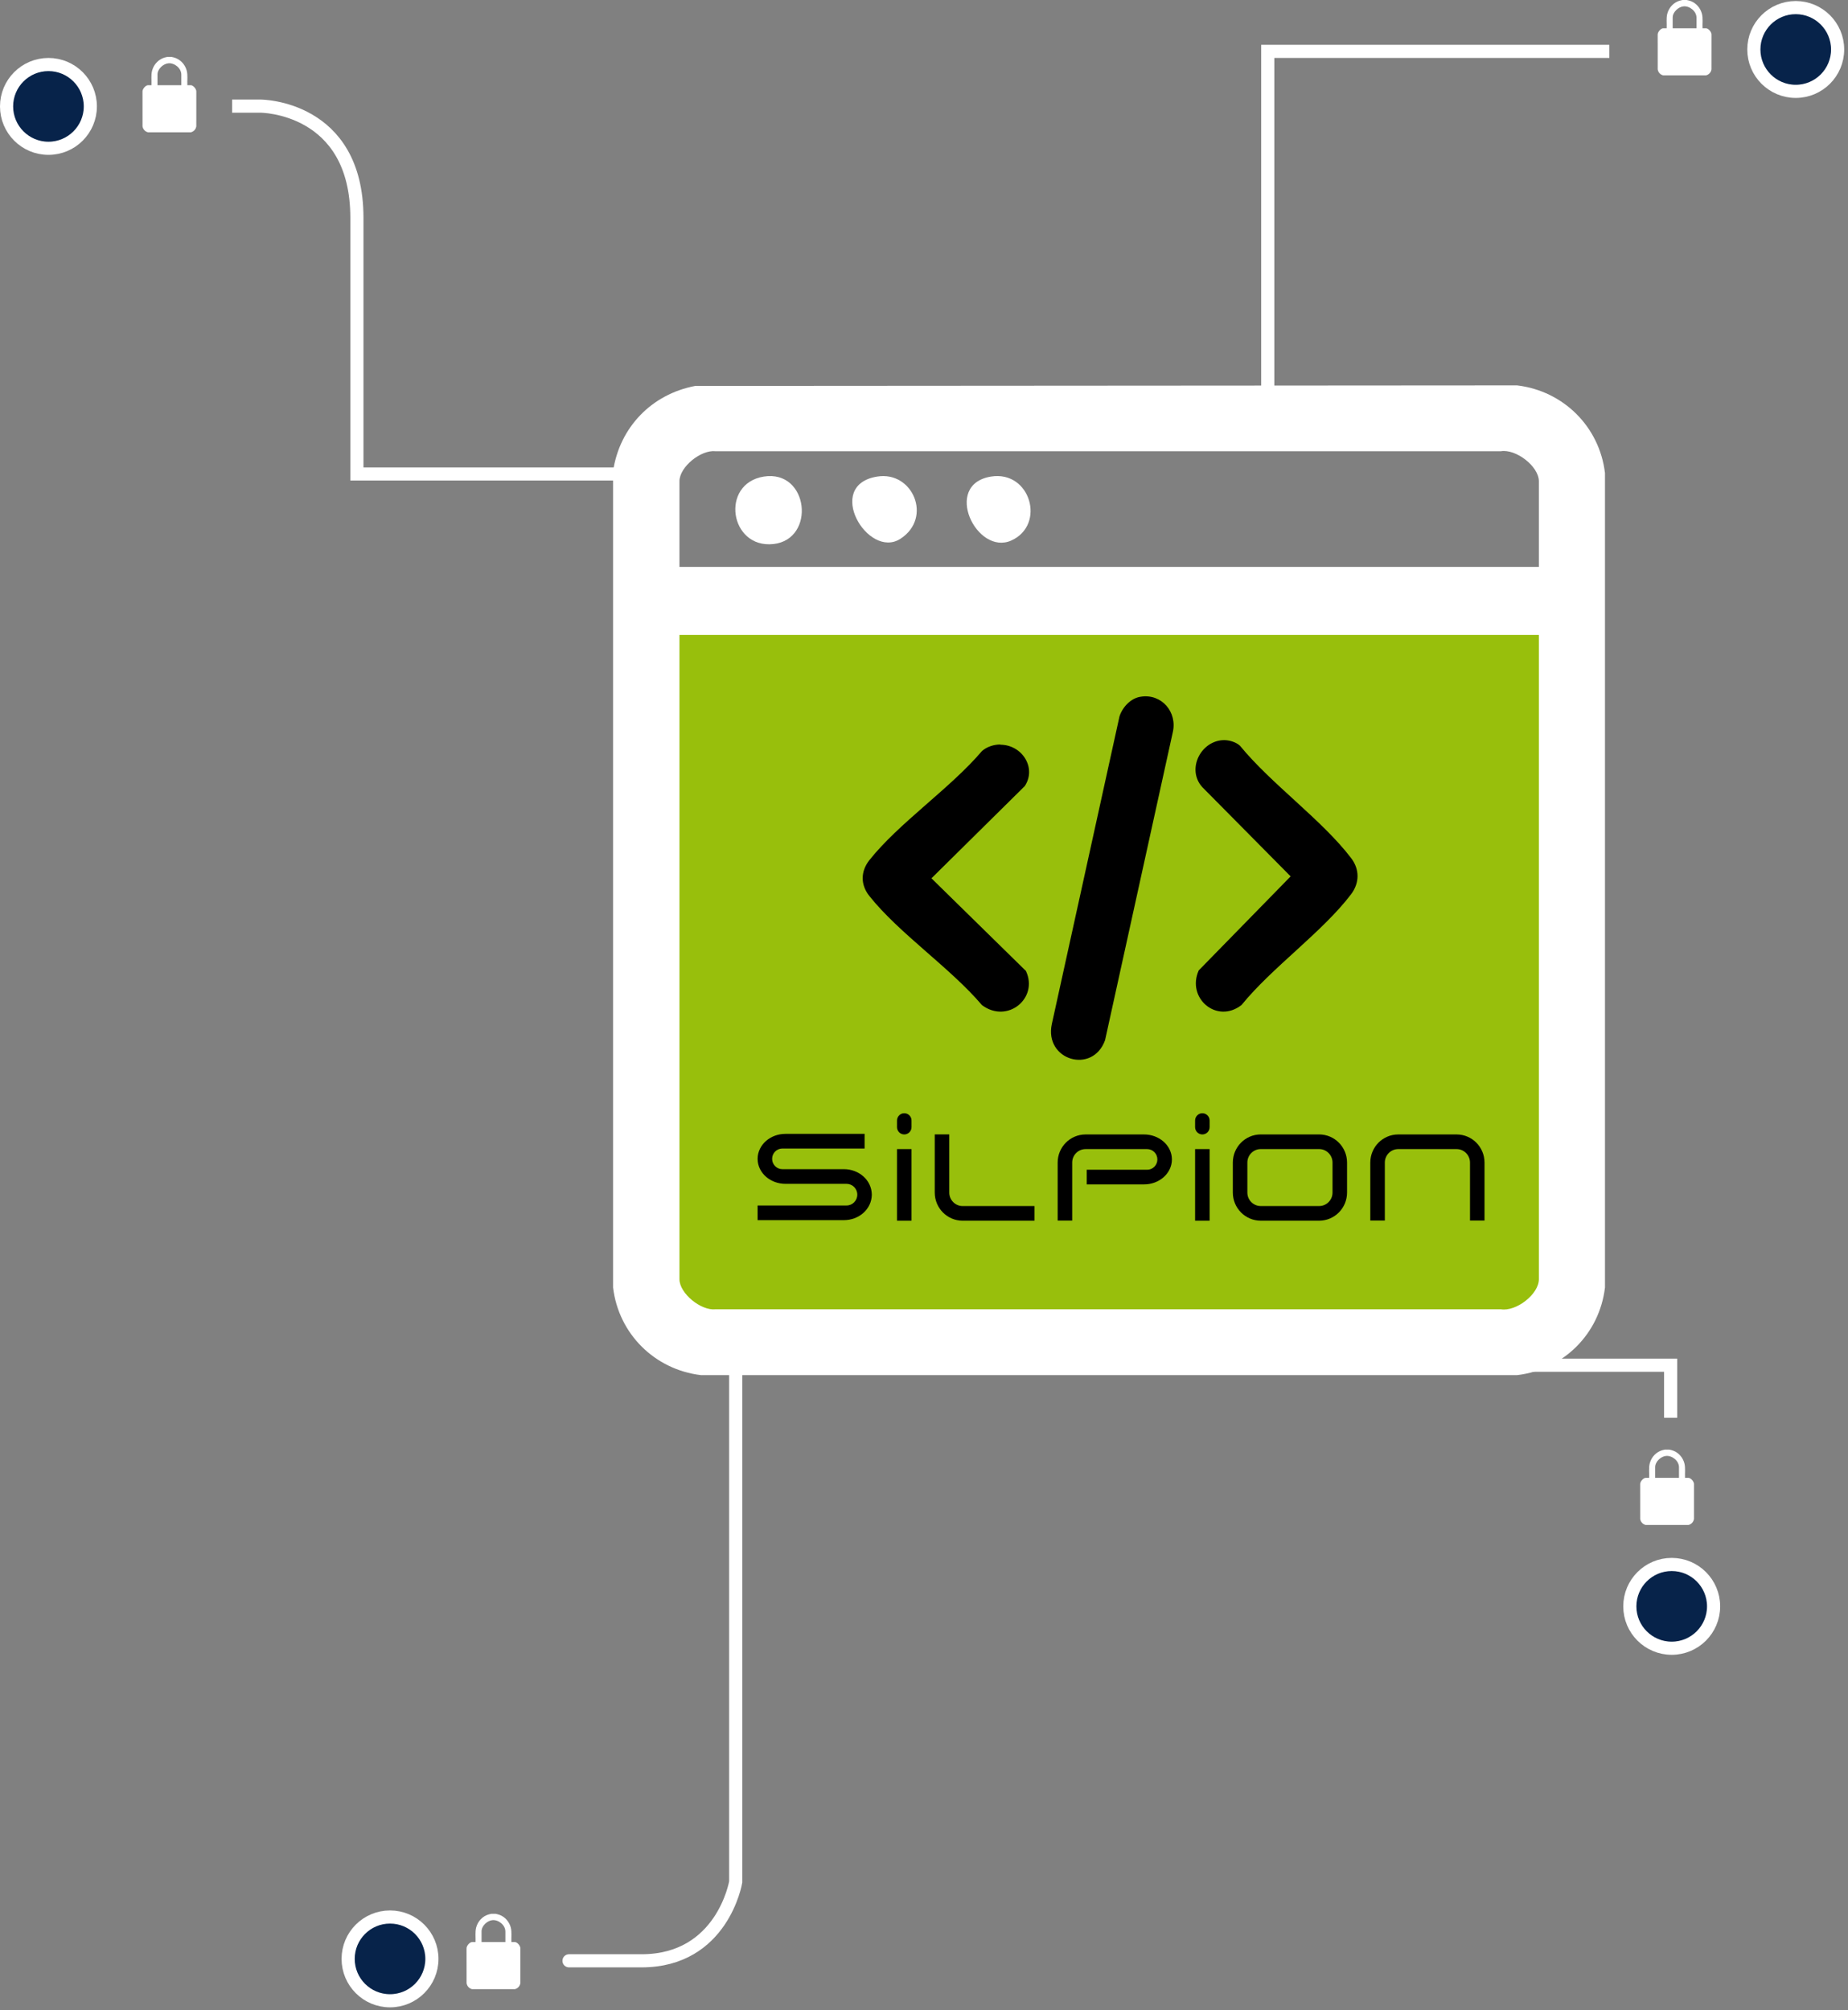 <svg width="422" height="459" viewBox="0 0 422 459" fill="none" xmlns="http://www.w3.org/2000/svg">
<rect x="0" y="0" width="422" height="459" fill="#808080" stroke="none"/>
<rect x="152" y="141" width="205" height="160" fill="#98BF0C"/>
<path d="M381.5 323.734V311.734H350V303.734M289.5 91.734V11.734H367.5M53 24.234H59.5C59.5 24.234 81.5 24.234 81.5 49.734C81.5 75.234 81.5 108.234 81.5 108.234H144.5V111.734M168 313.734V429.734C168 429.734 165 447.734 146.5 447.734C128 447.734 130 447.734 130 447.734" stroke="white" stroke-width="3"/>
<circle cx="89.064" cy="447.298" r="9.564" fill="#07234A" stroke="white" stroke-width="3"/>
<circle cx="11.064" cy="24.298" r="9.564" fill="#07234A" stroke="white" stroke-width="3"/>
<circle cx="381.743" cy="366.798" r="9.564" fill="#07234A" stroke="white" stroke-width="3"/>
<circle cx="410.064" cy="11.298" r="9.564" fill="#07234A" stroke="white" stroke-width="3"/>
<path d="M385.165 0C385.505 0.072 385.841 0.149 386.166 0.277C387.348 0.745 388.286 1.823 388.63 3.1C388.919 4.171 388.726 5.349 388.782 6.454H389.566C390.117 6.454 390.861 7.318 390.831 7.914L390.827 15.845C390.71 16.552 390.233 17.036 389.582 17.21H379.789C379.138 17.036 378.661 16.552 378.545 15.845L378.54 7.915C378.511 7.319 379.255 6.454 379.805 6.454H380.589C380.646 5.35 380.452 4.171 380.741 3.101C381.126 1.672 382.228 0.534 383.59 0.144L384.205 0H385.165ZM387.406 6.454V4.05C387.406 2.546 385.819 1.324 384.45 1.45C383.288 1.557 381.965 2.734 381.965 4.017V6.454H387.406Z" fill="white"/>
<path d="M381.165 331C381.505 331.072 381.841 331.149 382.166 331.277C383.348 331.745 384.286 332.823 384.63 334.1C384.919 335.171 384.726 336.349 384.782 337.454H385.566C386.117 337.454 386.861 338.318 386.831 338.914L386.827 346.845C386.71 347.552 386.233 348.036 385.582 348.21H375.789C375.138 348.036 374.661 347.552 374.545 346.845L374.54 338.915C374.511 338.319 375.255 337.454 375.805 337.454H376.589C376.646 336.35 376.452 335.171 376.741 334.101C377.126 332.672 378.228 331.534 379.59 331.144L380.205 331H381.165ZM383.406 337.454V335.05C383.406 333.546 381.819 332.324 380.45 332.45C379.288 332.557 377.965 333.734 377.965 335.017V337.454H383.406Z" fill="white"/>
<path d="M113.165 437C113.505 437.072 113.841 437.149 114.166 437.277C115.348 437.745 116.286 438.823 116.63 440.1C116.919 441.171 116.726 442.349 116.782 443.454H117.566C118.117 443.454 118.861 444.318 118.831 444.914L118.827 452.845C118.71 453.552 118.233 454.036 117.582 454.21H107.789C107.138 454.036 106.661 453.552 106.545 452.845L106.54 444.915C106.511 444.319 107.255 443.454 107.805 443.454H108.589C108.646 442.35 108.452 441.171 108.741 440.101C109.126 438.672 110.228 437.534 111.59 437.144L112.205 437H113.165ZM115.406 443.454V441.05C115.406 439.546 113.819 438.324 112.45 438.45C111.288 438.557 109.965 439.734 109.965 441.017V443.454H115.406Z" fill="white"/>
<path d="M39.166 13C39.505 13.072 39.841 13.149 40.166 13.277C41.348 13.745 42.286 14.823 42.63 16.1C42.919 17.171 42.726 18.349 42.782 19.453H43.566C44.117 19.453 44.861 20.318 44.831 20.914L44.827 28.845C44.71 29.552 44.233 30.036 43.582 30.21H33.789C33.138 30.036 32.661 29.552 32.545 28.845L32.54 20.915C32.511 20.319 33.255 19.454 33.805 19.454H34.589C34.646 18.35 34.452 17.171 34.741 16.101C35.126 14.672 36.228 13.534 37.59 13.144L38.205 13H39.166ZM41.406 19.454V17.05C41.406 15.546 39.819 14.324 38.45 14.45C37.288 14.557 35.965 15.735 35.965 17.017V19.454H41.406Z" fill="white"/>
<path d="M206.494 259.041C207.41 259.041 208.152 258.291 208.152 257.37V255.867C208.152 254.943 207.41 254.195 206.494 254.195C205.577 254.195 204.836 254.946 204.836 255.867V257.37C204.836 258.294 205.577 259.041 206.494 259.041Z" fill="black"/>
<path d="M274.564 259.041C275.481 259.041 276.222 258.291 276.222 257.37V255.867C276.222 254.943 275.478 254.195 274.564 254.195C273.651 254.195 272.906 254.946 272.906 255.867V257.37C272.906 258.294 273.648 259.041 274.564 259.041Z" fill="black"/>
<path d="M192.721 266.972H178.657C177.366 266.972 176.321 265.917 176.319 264.618V264.612C176.319 263.311 177.366 262.255 178.657 262.255H197.436V258.91H179.36C177.679 258.91 176.133 259.495 174.963 260.492C173.803 261.488 173 262.958 173 264.618C173 266.275 173.803 267.748 174.966 268.736C176.135 269.735 177.682 270.315 179.362 270.318H193.312C194.667 270.318 195.767 271.423 195.767 272.789C195.767 274.156 194.667 275.264 193.312 275.264H173V278.609H192.721C196.07 278.609 199.036 276.194 199.083 272.789C199.036 269.388 196.07 266.975 192.721 266.972Z" fill="black"/>
<path d="M216.772 259.031V272.326C216.772 273.168 217.111 273.927 217.666 274.489C218.227 275.052 218.98 275.394 219.816 275.394H236.226V278.739H219.816C216.3 278.728 213.464 275.87 213.453 272.326V259.031H216.772Z" fill="black"/>
<path d="M265.64 260.625C264.471 259.625 262.924 259.046 261.244 259.043H247.883C244.37 259.054 241.532 261.912 241.523 265.456V278.711H244.842V265.456C244.842 264.614 245.181 263.855 245.736 263.292C246.297 262.73 247.05 262.388 247.886 262.388H261.955C263.246 262.388 264.293 263.444 264.293 264.745C264.293 266.047 263.246 267.102 261.955 267.102H248.164V270.448H261.25C262.93 270.448 264.477 269.863 265.646 268.866C266.809 267.878 267.615 266.405 267.612 264.748C267.612 263.088 266.809 261.618 265.646 260.627L265.64 260.625Z" fill="black"/>
<path d="M301.244 259.039H287.886C284.37 259.05 281.535 261.908 281.523 265.452V272.322C281.535 275.866 284.37 278.724 287.886 278.735H301.244C304.76 278.724 307.595 275.866 307.606 272.322V265.452C307.595 261.908 304.76 259.05 301.244 259.039ZM304.288 272.322C304.288 273.165 303.949 273.923 303.393 274.486C302.833 275.049 302.08 275.39 301.244 275.39H287.886C287.05 275.39 286.297 275.049 285.736 274.486C285.178 273.923 284.842 273.165 284.842 272.322V265.452C284.842 264.61 285.181 263.851 285.736 263.289C286.297 262.726 287.05 262.384 287.886 262.384H301.244C302.08 262.384 302.833 262.726 303.393 263.289C303.949 263.851 304.288 264.61 304.288 265.452V272.322Z" fill="black"/>
<path d="M338.997 278.697V265.456C338.989 261.912 336.15 259.054 332.637 259.043H319.277C315.761 259.054 312.925 261.912 312.914 265.456V278.697H316.233V265.456C316.233 264.614 316.572 263.855 317.127 263.292C317.688 262.73 318.441 262.388 319.277 262.388H332.637C333.473 262.388 334.226 262.73 334.784 263.292C335.34 263.855 335.681 264.614 335.681 265.456V278.697H338.997Z" fill="black"/>
<path d="M208.152 262.387H204.836V278.735H208.152V262.387Z" fill="black"/>
<path d="M276.222 262.387H272.906V278.735H276.222V262.387Z" fill="black"/>
<path d="M158.807 88.126L346.438 88C357.005 89.258 365.245 97.435 366.503 108.002V293.998C365.245 304.565 357.068 312.742 346.438 314H160.065C149.498 312.742 141.258 304.565 140 293.998V107.562C141.51 97.561 148.806 90.013 158.744 88.126H158.807ZM351.407 129.451V109.889C351.407 106.493 346.187 102.467 342.727 103.033H163.399C160.065 102.656 155.159 106.618 155.159 109.889V129.451H351.407ZM351.407 144.987H155.159V292.111C155.159 295.319 160.065 299.344 163.399 298.967H342.727C346.249 299.533 351.407 295.507 351.407 292.111V144.987Z" fill="white"/>
<path d="M260.483 159.093C265.22 158.311 268.927 162.586 267.795 167.279L252.348 237.514C249.516 245.387 238.394 242.102 240.196 233.812L255.643 163.577C256.312 161.491 258.218 159.406 260.483 159.093Z" fill="black"/>
<path d="M279.165 169.014C280.457 168.91 282.163 169.381 283.145 170.271C290.279 179.015 301.858 187.182 308.527 195.926C310.491 198.491 310.491 201.58 308.527 204.198C301.962 212.837 290.537 220.848 283.507 229.487C277.872 233.885 270.893 227.916 273.737 221.581L294.724 200.114L274.926 180.114C270.79 176.24 273.84 169.433 279.113 169.014H279.165Z" fill="black"/>
<path d="M228.431 170.052C233.373 170.052 236.774 175.316 234.011 179.497L212.702 200.554L234.277 221.715C237.199 227.96 230.026 233.843 224.234 229.508C217.007 220.992 205.263 213.096 198.514 204.58C196.495 202.051 196.495 199.006 198.514 196.425C205.263 187.909 217.007 180.013 224.234 171.497C225.349 170.516 226.944 170 228.431 170V170.052Z" fill="black"/>
<path d="M226.3 108.819C235.295 107.373 238.88 119.827 230.955 123.412C223.029 126.998 215.104 110.644 226.3 108.819Z" fill="white"/>
<path d="M200.321 108.819C208.435 107.498 213.027 118.254 205.605 123.034C198.182 127.814 188.118 110.768 200.321 108.819Z" fill="white"/>
<path d="M174.404 108.821C184.72 107.185 186.355 123.162 176.606 124.231C166.605 125.3 164.403 110.456 174.404 108.821Z" fill="white"/>
</svg>
